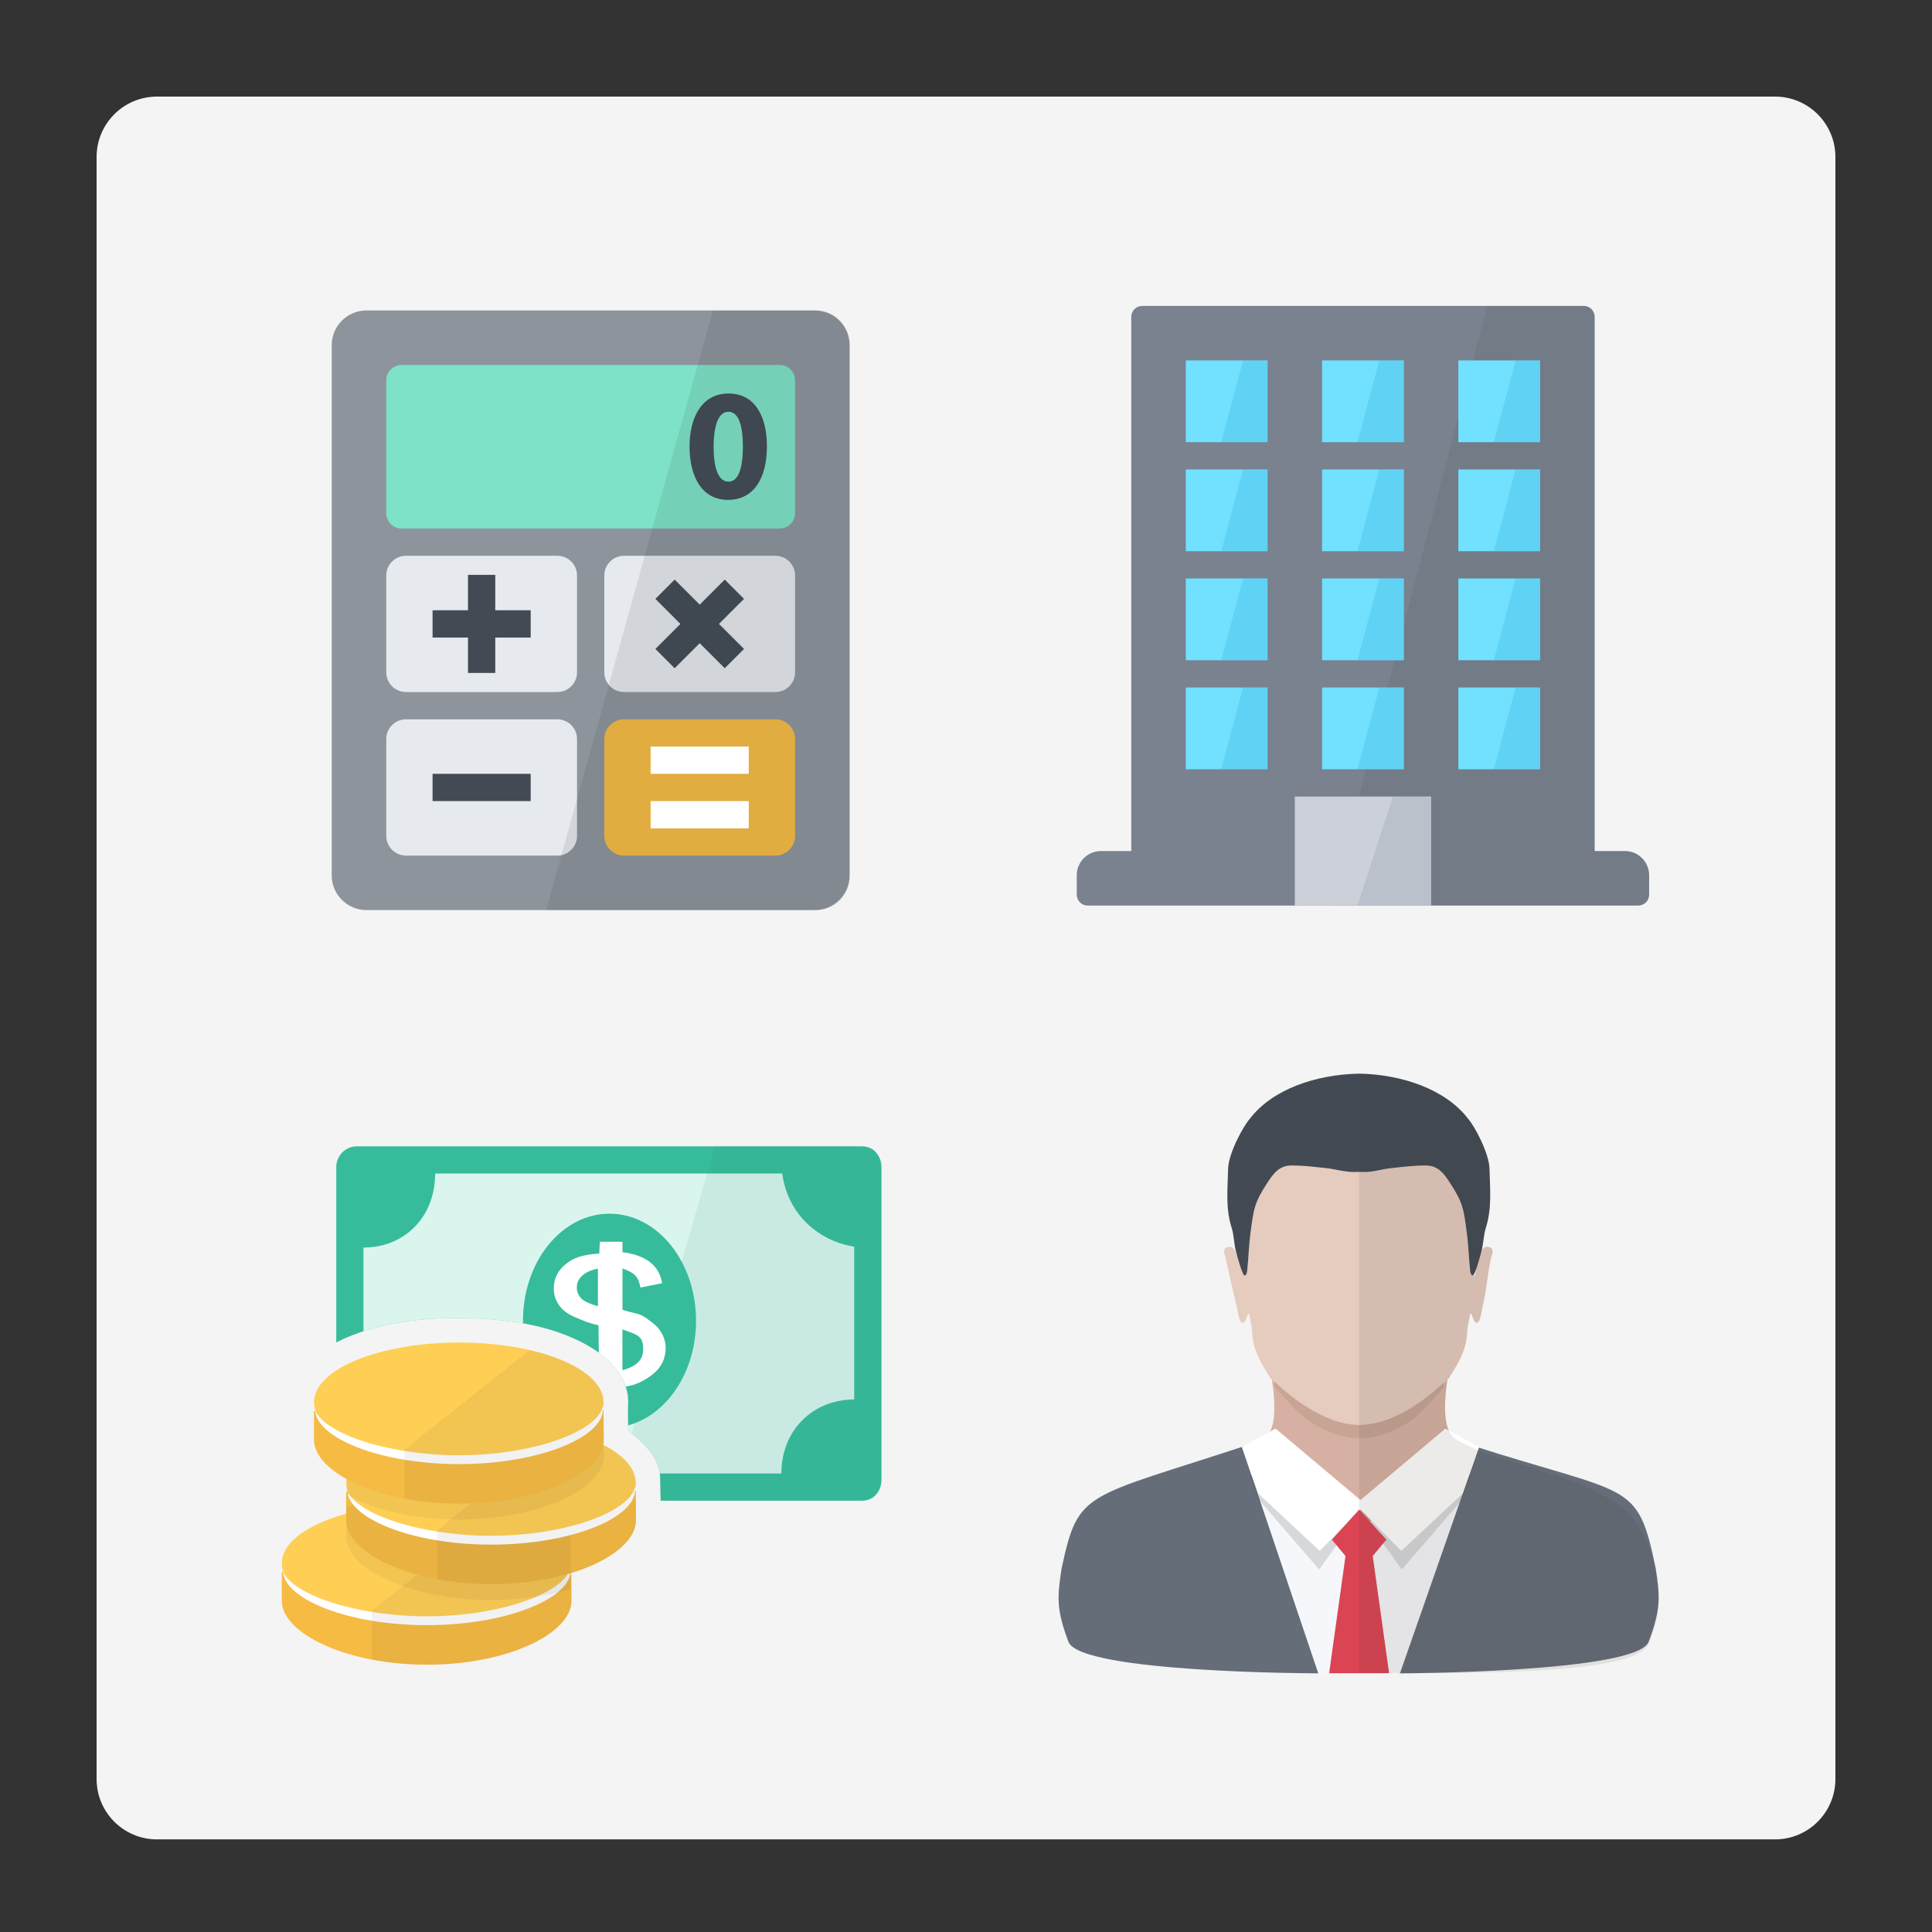 <?xml version="1.0" encoding="utf-8"?>
<!-- Generator: Adobe Illustrator 18.0.0, SVG Export Plug-In . SVG Version: 6.00 Build 0)  -->
<!DOCTYPE svg PUBLIC "-//W3C//DTD SVG 1.1//EN" "http://www.w3.org/Graphics/SVG/1.1/DTD/svg11.dtd">
<svg version="1.1" id="Layer_1" xmlns="http://www.w3.org/2000/svg" xmlns:xlink="http://www.w3.org/1999/xlink" x="0px" y="0px"
	 viewBox="0 0 80 80" enable-background="new 0 0 80 80" xml:space="preserve">
<rect x="0" y="0" width="80" height="80" fill="#333333" stroke="none"/>
<path fill="#F4F4F4" d="M73.5,76.165h-67c-1.381,0-2.5-1.119-2.5-2.5V6.5C4,5.119,5.119,4,6.5,4h67C74.881,4,76,5.119,76,6.5v67.165
	C76,75.045,74.881,76.165,73.5,76.165z"/>
<g>
	<g id="icon_8_">
		<path fill="#8E949C" d="M33.741,37.685H15.175c-0.795,0-1.439-0.644-1.439-1.439V14.294c0-0.795,0.644-1.439,1.439-1.439h18.567
			c0.795,0,1.439,0.644,1.439,1.439v21.953C35.181,37.041,34.536,37.685,33.741,37.685z"/>
		<path fill="#7DE2C7" d="M32.288,21.884h-15.66c-0.351,0-0.635-0.284-0.635-0.635v-5.502c0-0.351,0.284-0.635,0.635-0.635h15.66
			c0.351,0,0.635,0.284,0.635,0.635v5.502C32.923,21.6,32.639,21.884,32.288,21.884z"/>
		<path fill="#E6E9EE" d="M23.076,28.656h-6.264c-0.452,0-0.818-0.366-0.818-0.818v-4.007c0-0.452,0.366-0.818,0.818-0.818h6.264
			c0.452,0,0.818,0.366,0.818,0.818v4.007C23.894,28.29,23.528,28.656,23.076,28.656z M23.894,34.61v-4.007
			c0-0.452-0.366-0.818-0.818-0.818h-6.264c-0.452,0-0.818,0.366-0.818,0.818v4.007c0,0.452,0.366,0.818,0.818,0.818h6.264
			C23.528,35.428,23.894,35.062,23.894,34.61z M32.923,27.838v-4.007c0-0.452-0.366-0.818-0.818-0.818h-6.264
			c-0.452,0-0.818,0.366-0.818,0.818v4.007c0,0.452,0.366,0.818,0.818,0.818h6.264C32.557,28.656,32.923,28.29,32.923,27.838z"/>
		<path fill="#F6BB43" d="M32.105,35.428h-6.264c-0.452,0-0.818-0.366-0.818-0.818v-4.007c0-0.452,0.366-0.818,0.818-0.818h6.264
			c0.452,0,0.818,0.366,0.818,0.818v4.007C32.923,35.062,32.557,35.428,32.105,35.428z"/>
		<path fill="#434A54" d="M31.756,18.477c0,1.31-0.531,2.221-1.612,2.221c-1.101,0-1.585-0.989-1.592-2.195
			c0-1.238,0.518-2.208,1.618-2.208C31.304,16.295,31.756,17.311,31.756,18.477z M29.549,18.503c0,0.976,0.236,1.441,0.616,1.441
			c0.387,0,0.596-0.485,0.596-1.454c0-0.943-0.203-1.441-0.603-1.441C29.798,17.049,29.549,17.507,29.549,18.503z M21.975,25.27
			h-1.467v-1.467h-1.129v1.467h-1.467v1.129h1.467v1.467h1.129v-1.467h1.467V25.27z M21.975,32.042h-4.063v1.129h4.063
			C21.975,33.171,21.975,32.042,21.975,32.042z M30.808,26.872l-1.037-1.037l1.037-1.037l-0.798-0.798l-1.037,1.037l-1.037-1.037
			l-0.798,0.798l1.037,1.037l-1.037,1.037l0.798,0.798l1.037-1.037l1.037,1.037L30.808,26.872z"/>
		<path opacity="0.1" fill="#24282D" enable-background="new    " d="M33.798,12.855h-4.277l-6.906,24.831h11.211
			c0.748,0,1.354-0.606,1.354-1.354V14.237C35.181,13.474,34.561,12.855,33.798,12.855z"/>
		<path fill="#FFFFFF" d="M31.004,32.042h-4.063v-1.129h4.063V32.042z M31.004,33.171h-4.063v1.129h4.063V33.171z"/>
	</g>
</g>
<g>
	<g id="icon_9_">
		<path fill="#79828E" d="M66.031,35.24V13.118c0-0.249-0.202-0.451-0.451-0.451H47.295c-0.249,0-0.451,0.202-0.451,0.451V35.24
			h-1.256c-0.553,0-1.002,0.448-1.002,1.002v0.804c0,0.249,0.202,0.451,0.451,0.451h22.799c0.249,0,0.451-0.202,0.451-0.451v-0.804
			c0-0.553-0.448-1.002-1.002-1.002H66.031z"/>
		<path opacity="0.08" fill="#24282D" enable-background="new    " d="M67.286,35.24h-1.256V13.118c0-0.249-0.202-0.451-0.451-0.451
			h-3.995l-6.49,24.831h12.742c0.249,0,0.451-0.202,0.451-0.451v-0.804C68.288,35.688,67.84,35.24,67.286,35.24z"/>
		<path fill="#CCD0D9" d="M59.259,32.983h-5.643v4.515h5.643V32.983z"/>
		<path opacity="0.5" fill="#AAB2BD" enable-background="new    " d="M56.211,37.497h3.047v-4.515h-1.58L56.211,37.497z"/>
		<path fill="#71E1FF" d="M52.487,18.31h-3.386v-3.386h3.386V18.31z M58.13,14.924h-3.386v3.386h3.386V14.924z M63.773,14.924
			h-3.386v3.386h3.386V14.924z M52.487,19.439h-3.386v3.386h3.386V19.439z M58.13,19.439h-3.386v3.386h3.386V19.439z M63.773,19.439
			h-3.386v3.386h3.386V19.439z M52.487,23.953h-3.386v3.386h3.386V23.953z M58.13,23.953h-3.386v3.386h3.386V23.953z M63.773,23.953
			h-3.386v3.386h3.386V23.953z M52.487,28.468h-3.386v3.386h3.386V28.468z M58.13,28.468h-3.386v3.386h3.386V28.468z M63.773,28.468
			h-3.386v3.386h3.386V28.468z"/>
		<path opacity="0.3" fill="#3BAEDA" enable-background="new    " d="M51.471,14.924h1.016v3.386h-1.919L51.471,14.924z
			 M56.211,18.31h1.919v-3.386h-1.016L56.211,18.31z M61.855,18.31h1.919v-3.386h-1.016L61.855,18.31z M51.471,19.439h1.016v3.386
			h-1.919L51.471,19.439z M56.211,22.825h1.919v-3.386h-1.016L56.211,22.825z M61.855,22.825h1.919v-3.386h-1.016L61.855,22.825z
			 M51.471,23.953h1.016v3.386h-1.919L51.471,23.953z M56.211,27.339h1.919v-3.386h-1.016L56.211,27.339z M61.855,27.339h1.919
			v-3.386h-1.016L61.855,27.339z M51.471,28.468h1.016v3.386h-1.919L51.471,28.468z M56.211,31.854h1.919v-3.386h-1.016
			L56.211,31.854z M61.855,31.854h1.919v-3.386h-1.016L61.855,31.854z"/>
	</g>
</g>
<g>
	<g id="icon_3_">
		<g>
			<path fill="#36BC9B" d="M35.707,47.467H14.769c-0.466,0-0.845,0.387-0.845,0.865v7.254c1.706-0.867,3.788-1.068,5.664-1
				c1.951,0.071,5.756,0.542,6.358,2.981c0.13,0.523,0.06,1.146,0.066,1.69c0.584,0.393,1.308,1.126,1.32,1.872
				c0.005,0.343,0.02,0.681,0.023,1.011h8.354c0.466,0,0.79-0.387,0.79-0.865V48.332C36.497,47.854,36.174,47.467,35.707,47.467z"/>
			<path fill="#FFFFFF" d="M32.39,48.596H18.019c0,1.806-1.274,3.064-2.967,3.064v3.462c1.45-0.475,3.057-0.589,4.535-0.535
				c1.951,0.071,5.756,0.542,6.358,2.981c0.13,0.523,0.06,1.146,0.066,1.69c0.553,0.372,1.231,1.05,1.311,1.754h5.032
				c0-1.806,1.322-3.064,3.015-3.064v-6.326C33.901,51.392,32.615,50.289,32.39,48.596z"/>
			<path opacity="0.2" fill="#48CFAE" enable-background="new    " d="M32.39,48.596H18.019c0,1.806-1.274,3.064-2.967,3.064v3.462
				c1.45-0.475,3.057-0.589,4.535-0.535c1.951,0.071,5.756,0.542,6.358,2.981c0.13,0.523,0.06,1.146,0.066,1.69
				c0.553,0.372,1.231,1.05,1.311,1.754h5.032c0-1.806,1.322-3.064,3.015-3.064v-6.326C33.901,51.392,32.615,50.289,32.39,48.596z"
				/>
			<path opacity="0.1" fill="#298970" enable-background="new    " d="M35.604,47.467H29.61l-3.453,11.894
				c0.552,0.41,1.163,1.083,1.174,1.768c0.005,0.343,0.02,0.681,0.023,1.011h8.251c0.466,0,0.893-0.387,0.893-0.865V48.332
				C36.497,47.854,36.071,47.467,35.604,47.467z"/>
		</g>
		<g>
			<g>
				<path fill="#F6BB43" d="M17.684,63.721c2.664,0,5.973,1.334,5.973,1.334s0.01,0.955,0.01,1.226c0,1.366-2.661,2.651-5.983,2.651
					s-6.015-1.285-6.015-2.651c0-0.231-0.002-1.176-0.002-1.176S14.925,63.721,17.684,63.721z"/>
				<path fill="#FFCE55" d="M17.684,62.26c3.322,0,5.973,1.107,5.973,2.473c0,1.366-2.651,2.28-5.973,2.28s-6.015-0.914-6.015-2.28
					C11.668,63.367,14.361,62.26,17.684,62.26z"/>
				<path fill="#FFFFFF" d="M17.662,66.927c-2.901,0-5.528-0.887-5.947-1.853c0.076,1.15,2.713,2.22,5.958,2.22
					c3.292,0,5.962-1.098,5.962-2.271c0-0.038-0.003-0.076-0.009-0.113C23.389,65.955,20.725,66.927,17.662,66.927z"/>
				<path opacity="0.06" fill="#24282D" enable-background="new    " d="M23.656,65.055c0,0-0.016-0.007-0.047-0.019
					c0.03-0.098,0.047-0.199,0.047-0.303c0-0.929-1.238-1.738-3.069-2.161l-5.196,4.129v2.021c0.677,0.133,1.478,0.209,2.281,0.209
					c3.322,0,5.988-1.285,5.988-2.651C23.661,66.01,23.656,65.055,23.656,65.055z"/>
			</g>
			<g>
				<path fill="#F6BB43" d="M20.351,60.387c2.664,0,5.973,1.334,5.973,1.334s0.01,0.955,0.01,1.226c0,1.366-2.661,2.651-5.983,2.651
					s-6.015-1.285-6.015-2.651c0-0.231-0.002-1.176-0.002-1.176S17.592,60.387,20.351,60.387z"/>
				<path opacity="0.06" fill="#24282D" enable-background="new    " d="M23.631,61.529c-1.016-0.263-2.21-0.486-3.299-0.486
					c-2.759,0-6.007,1.384-6.007,1.384s0.007,0.944,0.007,1.176c0,1.366,2.676,2.651,5.998,2.651c1.231,0,2.399-0.177,3.302-0.468
					L23.631,61.529L23.631,61.529z"/>
				<path fill="#FFCE55" d="M20.351,58.926c3.322,0,5.973,1.107,5.973,2.473s-2.651,2.28-5.973,2.28s-6.015-0.914-6.015-2.28
					C14.336,60.033,17.029,58.926,20.351,58.926z"/>
				<path fill="#FFFFFF" d="M20.329,63.593c-2.901,0-5.528-0.887-5.947-1.853c0.076,1.15,2.713,2.22,5.958,2.22
					c3.292,0,5.962-1.098,5.962-2.271c0-0.038-0.003-0.076-0.009-0.113C26.056,62.621,23.392,63.593,20.329,63.593z"/>
				<path opacity="0.06" fill="#24282D" enable-background="new    " d="M26.324,61.721c0,0-0.016-0.007-0.047-0.019
					c0.03-0.098,0.047-0.199,0.047-0.303c0-0.929-1.218-1.738-3.048-2.161L18.1,63.367v2.021c0.677,0.133,1.457,0.209,2.261,0.209
					c3.322,0,5.978-1.285,5.978-2.651C26.339,62.676,26.324,61.721,26.324,61.721z"/>
			</g>
			<g>
				<path opacity="0.06" fill="#24282D" enable-background="new    " d="M24.99,59.042c0,0-3.288-1.334-5.952-1.334
					c-1.651,0-3.534,0.495-4.663,0.893v3.288c1.016,0.611,2.77,1.028,4.663,1.028c3.322,0,5.972-1.285,5.972-2.651
					C25.011,59.997,24.99,59.042,24.99,59.042z"/>
				<path fill="#F6BB43" d="M19.017,57.053c2.664,0,5.973,1.334,5.973,1.334S25,59.342,25,59.612c0,1.366-2.661,2.651-5.983,2.651
					s-6.015-1.285-6.015-2.651c0-0.231-0.002-1.176-0.002-1.176S16.258,57.053,19.017,57.053z"/>
				<path fill="#FFCE55" d="M19.017,55.591c3.322,0,5.973,1.107,5.973,2.473s-2.651,2.28-5.973,2.28s-6.015-0.914-6.015-2.28
					S15.695,55.591,19.017,55.591z"/>
				<path fill="#FFFFFF" d="M18.996,60.259c-2.901,0-5.528-0.887-5.947-1.853c0.076,1.15,2.713,2.22,5.958,2.22
					c3.292,0,5.962-1.098,5.962-2.271c0-0.038-0.003-0.076-0.009-0.113C24.723,59.287,22.059,60.259,18.996,60.259z"/>
				<path opacity="0.06" fill="#24282D" enable-background="new    " d="M24.99,58.387c0,0-0.016-0.007-0.047-0.019
					c0.03-0.098,0.047-0.199,0.047-0.303c0-0.929-1.228-1.738-3.059-2.161l-5.186,4.129v2.021c0.677,0.133,1.467,0.209,2.271,0.209
					c3.322,0,5.983-1.285,5.983-2.651C25,59.342,24.99,58.387,24.99,58.387z"/>
			</g>
		</g>
		<g>
		</g>
		<path fill="#36BC9B" d="M25.239,50.256c-1.979,0-3.584,1.985-3.584,4.434c0,0.034,0.001,0.068,0.002,0.102
			c0.976,0.177,1.926,0.479,2.764,0.973c0.744,0.442,1.454,1.129,1.58,2.019c0.028,0.195-0.001,0.405,0,0.602
			c0,0.202,0.005,0.404,0.007,0.606c0,0.01,0.001,0.019,0.001,0.029c1.609-0.436,2.813-2.209,2.813-4.33
			C28.822,52.242,27.218,50.256,25.239,50.256z"/>
		<path fill="#FFFFFF" d="M23.795,54.536c0.373,0.158,0.636,0.27,0.987,0.339l0.014,1.139c0.491,0.359,0.92,0.83,1.114,1.398
			c0.403-0.052,0.79-0.244,1.123-0.509c0.37-0.295,0.53-0.663,0.53-1.105c0-0.201-0.055-0.387-0.144-0.559
			c-0.089-0.172-0.214-0.321-0.379-0.446c-0.165-0.125-0.353-0.295-0.596-0.377c-0.128-0.042-0.443-0.102-0.669-0.179v-1.711
			c0.113,0.04,0.341,0.123,0.487,0.248c0.146,0.125,0.212,0.306,0.258,0.541l0.9-0.181c-0.074-0.405-0.257-0.723-0.623-0.955
			c-0.286-0.182-0.683-0.291-1.022-0.327v-0.434h-0.938l-0.022,0.487c-0.574,0.044-0.939,0.129-1.23,0.323
			c-0.436,0.289-0.654,0.661-0.654,1.126c0,0.262,0.075,0.493,0.224,0.7C23.305,54.26,23.519,54.42,23.795,54.536z M25.775,55.051
			c0.226,0.079,0.561,0.18,0.692,0.304c0.13,0.124,0.166,0.288,0.166,0.493c0,0.24-0.065,0.441-0.253,0.603
			c-0.188,0.163-0.493,0.258-0.606,0.285V55.051z M24.132,52.801c0.168-0.143,0.402-0.231,0.627-0.265v1.553
			c-0.226-0.066-0.513-0.164-0.657-0.294c-0.144-0.13-0.217-0.292-0.217-0.486C23.885,53.113,23.964,52.944,24.132,52.801z"/>
	</g>
</g>
<g>
	<g id="icon_6_">
		<path fill="#D6B1A3" d="M63.727,60.847c-0.226-0.06-0.444-0.119-0.682-0.175c-0.971-0.231-1.847-0.579-2.703-1.031
			c-0.16-0.085-0.277-0.264-0.343-0.386c-0.296-0.637-0.131-1.861,0.047-2.772c0.001-0.043,0.011-0.088,0.027-0.131
			c-0.27,0.349-0.905,0.882-0.941,0.906c-0.269,0.181-0.535,0.375-0.821,0.533c-0.483,0.266-0.969,0.562-1.549,0.654
			c-0.144,0.023-0.247,0.032-0.483,0.03c-0.159,0.002-0.316-0.007-0.46-0.03c-0.58-0.092-1.054-0.388-1.538-0.654
			c-0.286-0.158-0.546-0.352-0.815-0.533c-0.036-0.024-0.668-0.557-0.938-0.906c0.017,0.044,0.028,0.088,0.029,0.131
			c0.178,0.912,0.344,2.135,0.048,2.772c-0.066,0.122-0.183,0.301-0.343,0.386c-0.855,0.452-1.756,0.8-2.726,1.031
			c-0.238,0.057-0.48,0.115-0.706,0.175v1.208l7.457,3.356l0.005-0.002l0.004,0.002l0.181-0.066l0.323-0.124h-0.015l6.944-3.166
			V60.847z"/>
		<path fill="#E6CBBF" d="M61.65,51.637c-0.235-0.066-0.315,0.18-0.384,0.345c-0.117,0.281-0.107,0.567-0.231,0.896
			c-0.028-0.117-0.052-0.186-0.061-0.256c-0.075-0.642-0.011-1.287-0.107-1.927c-0.107-0.713-0.389-1.507-0.866-2.105
			c-0.306-0.383-0.721-0.547-1.249-0.469c-0.648,0.095-1.362,0.179-2.012,0.263c-0.151,0.019-0.348,0.034-0.456,0.039
			c-0.108-0.005-0.289-0.019-0.439-0.039c-0.65-0.084-1.356-0.168-2.004-0.263c-0.528-0.078-0.94,0.086-1.245,0.469
			c-0.477,0.598-0.757,1.392-0.864,2.105c-0.096,0.64-0.031,1.284-0.106,1.927c-0.008,0.07-0.091-0.012-0.091-0.012
			s-0.193-0.347-0.31-0.628c-0.069-0.165-0.149-0.412-0.384-0.345c-0.263,0.075-0.125,0.313-0.084,0.491
			c0.149,0.65,0.288,1.302,0.449,1.95c0.042,0.168,0.095,0.682,0.237,0.697c0.142,0.014,0.176-0.326,0.276-0.399
			c0.048,0.283,0.121,0.535,0.129,0.788c0.021,0.67,0.334,1.243,0.7,1.806c0.021,0.033,0.041,0.068,0.058,0.104
			c0.38,0.351,1.02,0.951,1.891,1.416c0.516,0.272,1.03,0.468,1.627,0.511c0.06,0.004,0.161,0.006,0.161,0.007
			c0-0.001,0.118-0.003,0.178-0.007c0.596-0.042,1.127-0.239,1.643-0.511c0.871-0.465,1.511-1.065,1.891-1.416
			c0.017-0.036,0.037-0.072,0.058-0.104c0.366-0.563,0.679-1.136,0.7-1.806c0.008-0.253,0.08-0.505,0.129-0.788
			c0.1,0.074,0.133,0.414,0.276,0.399c0.142-0.014,0.196-0.529,0.237-0.697c0.161-0.648,0.19-1.3,0.338-1.95
			C61.775,51.95,61.914,51.712,61.65,51.637z"/>
		<path opacity="0.2" fill="#8E725E" enable-background="new    " d="M59.777,57.228c-0.339,0.356-0.944,0.858-1.697,1.26
			c-0.516,0.272-1.035,0.468-1.631,0.511c-0.06,0.004-0.171,0.006-0.171,0.007c0-0.001-0.098-0.003-0.158-0.007
			c-0.596-0.042-1.085-0.239-1.601-0.511c-0.782-0.418-1.4-0.942-1.739-1.299v0.221c0.339,0.357,0.959,1.213,1.74,1.63
			c0.516,0.272,1.019,0.468,1.615,0.511c0.06,0.004,0.155,0.006,0.155,0.007c0-0.001,0.115-0.003,0.174-0.007
			c0.596-0.042,1.101-0.239,1.617-0.511c0.753-0.402,1.357-1.236,1.696-1.591V57.228z"/>
		<path fill="#656D78" d="M68.559,64.942c-0.759-3.69-1.023-2.966-7.766-5.139c-3.331,4.68-5.662,4.654-9.029,0
			c-6.904,2.276-7.101,1.872-7.804,5.137c-0.187,1.203-0.219,1.707,0.28,3.04c0.485,1.297,10.322,1.31,10.322,1.31
			s1.152-0.57,1.604-0.57c0.113,0,0,0,0,0c0.564,0,1.782,0.571,1.782,0.571s9.839-0.027,10.319-1.31
			C68.765,66.648,68.747,66.145,68.559,64.942z"/>
		<polygon fill="#F6F7FB" points="51.425,59.916 54.585,69.284 57.971,69.284 61.244,59.916 56.278,63.302 		"/>
		<polygon opacity="0.15" fill="#24282D" enable-background="new    " points="60.906,61.067 56.335,62.238 51.763,61.067 
			52.102,62.071 54.625,64.995 56.335,62.59 58.044,64.995 60.478,62.174 		"/>
		<polygon fill="#FFFFFF" points="61.244,59.916 59.851,59.155 56.335,62.114 52.818,59.155 51.425,59.916 52.102,61.843 
			54.645,64.221 56.335,62.507 58.024,64.221 60.567,61.843 		"/>
		<path fill="#434A54" d="M61.676,48.384c-0.014-0.621-0.62-1.767-0.888-2.061c-0.929-1.216-2.737-1.832-4.504-1.866
			c-1.802,0.033-3.601,0.65-4.529,1.866c-0.268,0.294-0.887,1.44-0.901,2.061c-0.018,0.813-0.115,1.635,0.142,2.442
			c0.1,0.313,0.096,0.65,0.177,0.969c0.091,0.358,0.281,1.016,0.361,1.02c0.08,0.005,0.106-0.161,0.11-0.206
			c0.059-0.564,0.063-1.021,0.139-1.583c0.128-0.946,0.142-1.211,0.712-2.074c0.219-0.331,0.459-0.685,0.956-0.691
			c0.493-0.007,0.989,0.058,1.481,0.111c0.375,0.041,0.746,0.158,1.119,0.158c0.078,0,0.156-0.002,0.233-0.005
			c0,0.003,0.131,0.005,0.208,0.005c0.373,0.001,0.719-0.117,1.094-0.158c0.492-0.053,0.988-0.118,1.481-0.111
			c0.496,0.007,0.737,0.36,0.956,0.691c0.57,0.863,0.584,1.128,0.712,2.074c0.076,0.562,0.081,1.02,0.14,1.583
			c0.005,0.045,0.031,0.211,0.111,0.206c0.08-0.005,0.272-0.662,0.363-1.02c0.081-0.319,0.08-0.656,0.18-0.969
			C61.785,50.019,61.695,49.198,61.676,48.384z"/>
		<polygon fill="#DB4453" points="55.037,69.284 55.714,64.431 55.149,63.754 56.278,62.512 57.407,63.754 56.842,64.431 
			57.52,69.284 		"/>
		<path opacity="0.1" fill="#44372E" enable-background="new    " d="M68.559,65.038c-0.504-2.253-1.327-3.073-4.832-4.171v-0.021
			c-0.141-0.037-0.28-0.074-0.422-0.111c-0.537-0.166-1.131-0.348-1.791-0.551c-0.399-0.16-0.788-0.341-1.173-0.544
			c-0.16-0.085-0.277-0.264-0.343-0.386c-0.23-0.495-0.181-1.345-0.064-2.127c0.02-0.018,0.042-0.039,0.061-0.056
			c0.017-0.036,0.037-0.072,0.058-0.104c0.366-0.563,0.679-1.136,0.7-1.806c0.008-0.253,0.08-0.505,0.129-0.788
			c0.1,0.074,0.133,0.414,0.276,0.399c0.142-0.014,0.196-0.529,0.237-0.697c0.161-0.648,0.19-1.3,0.338-1.95
			c0.041-0.178,0.179-0.416-0.084-0.491c-0.155-0.044-0.242,0.048-0.303,0.163c0-0.002,0.001-0.003,0.001-0.005
			c0.081-0.319,0.08-0.656,0.18-0.969c0.257-0.807,0.167-1.629,0.149-2.442c-0.014-0.621-0.62-1.767-0.888-2.061
			c-0.929-1.216-2.737-1.832-4.504-1.866c-0.002,0-0.004,0-0.006,0v24.819c3.508,0.002,11.442,0.175,12-1.213
			C68.777,66.823,68.747,66.158,68.559,65.038z M61.131,52.531c-0.022,0.111-0.05,0.226-0.095,0.346
			c-0.008-0.031-0.015-0.059-0.022-0.085C61.046,52.752,61.087,52.655,61.131,52.531z"/>
	</g>
</g>
</svg>
